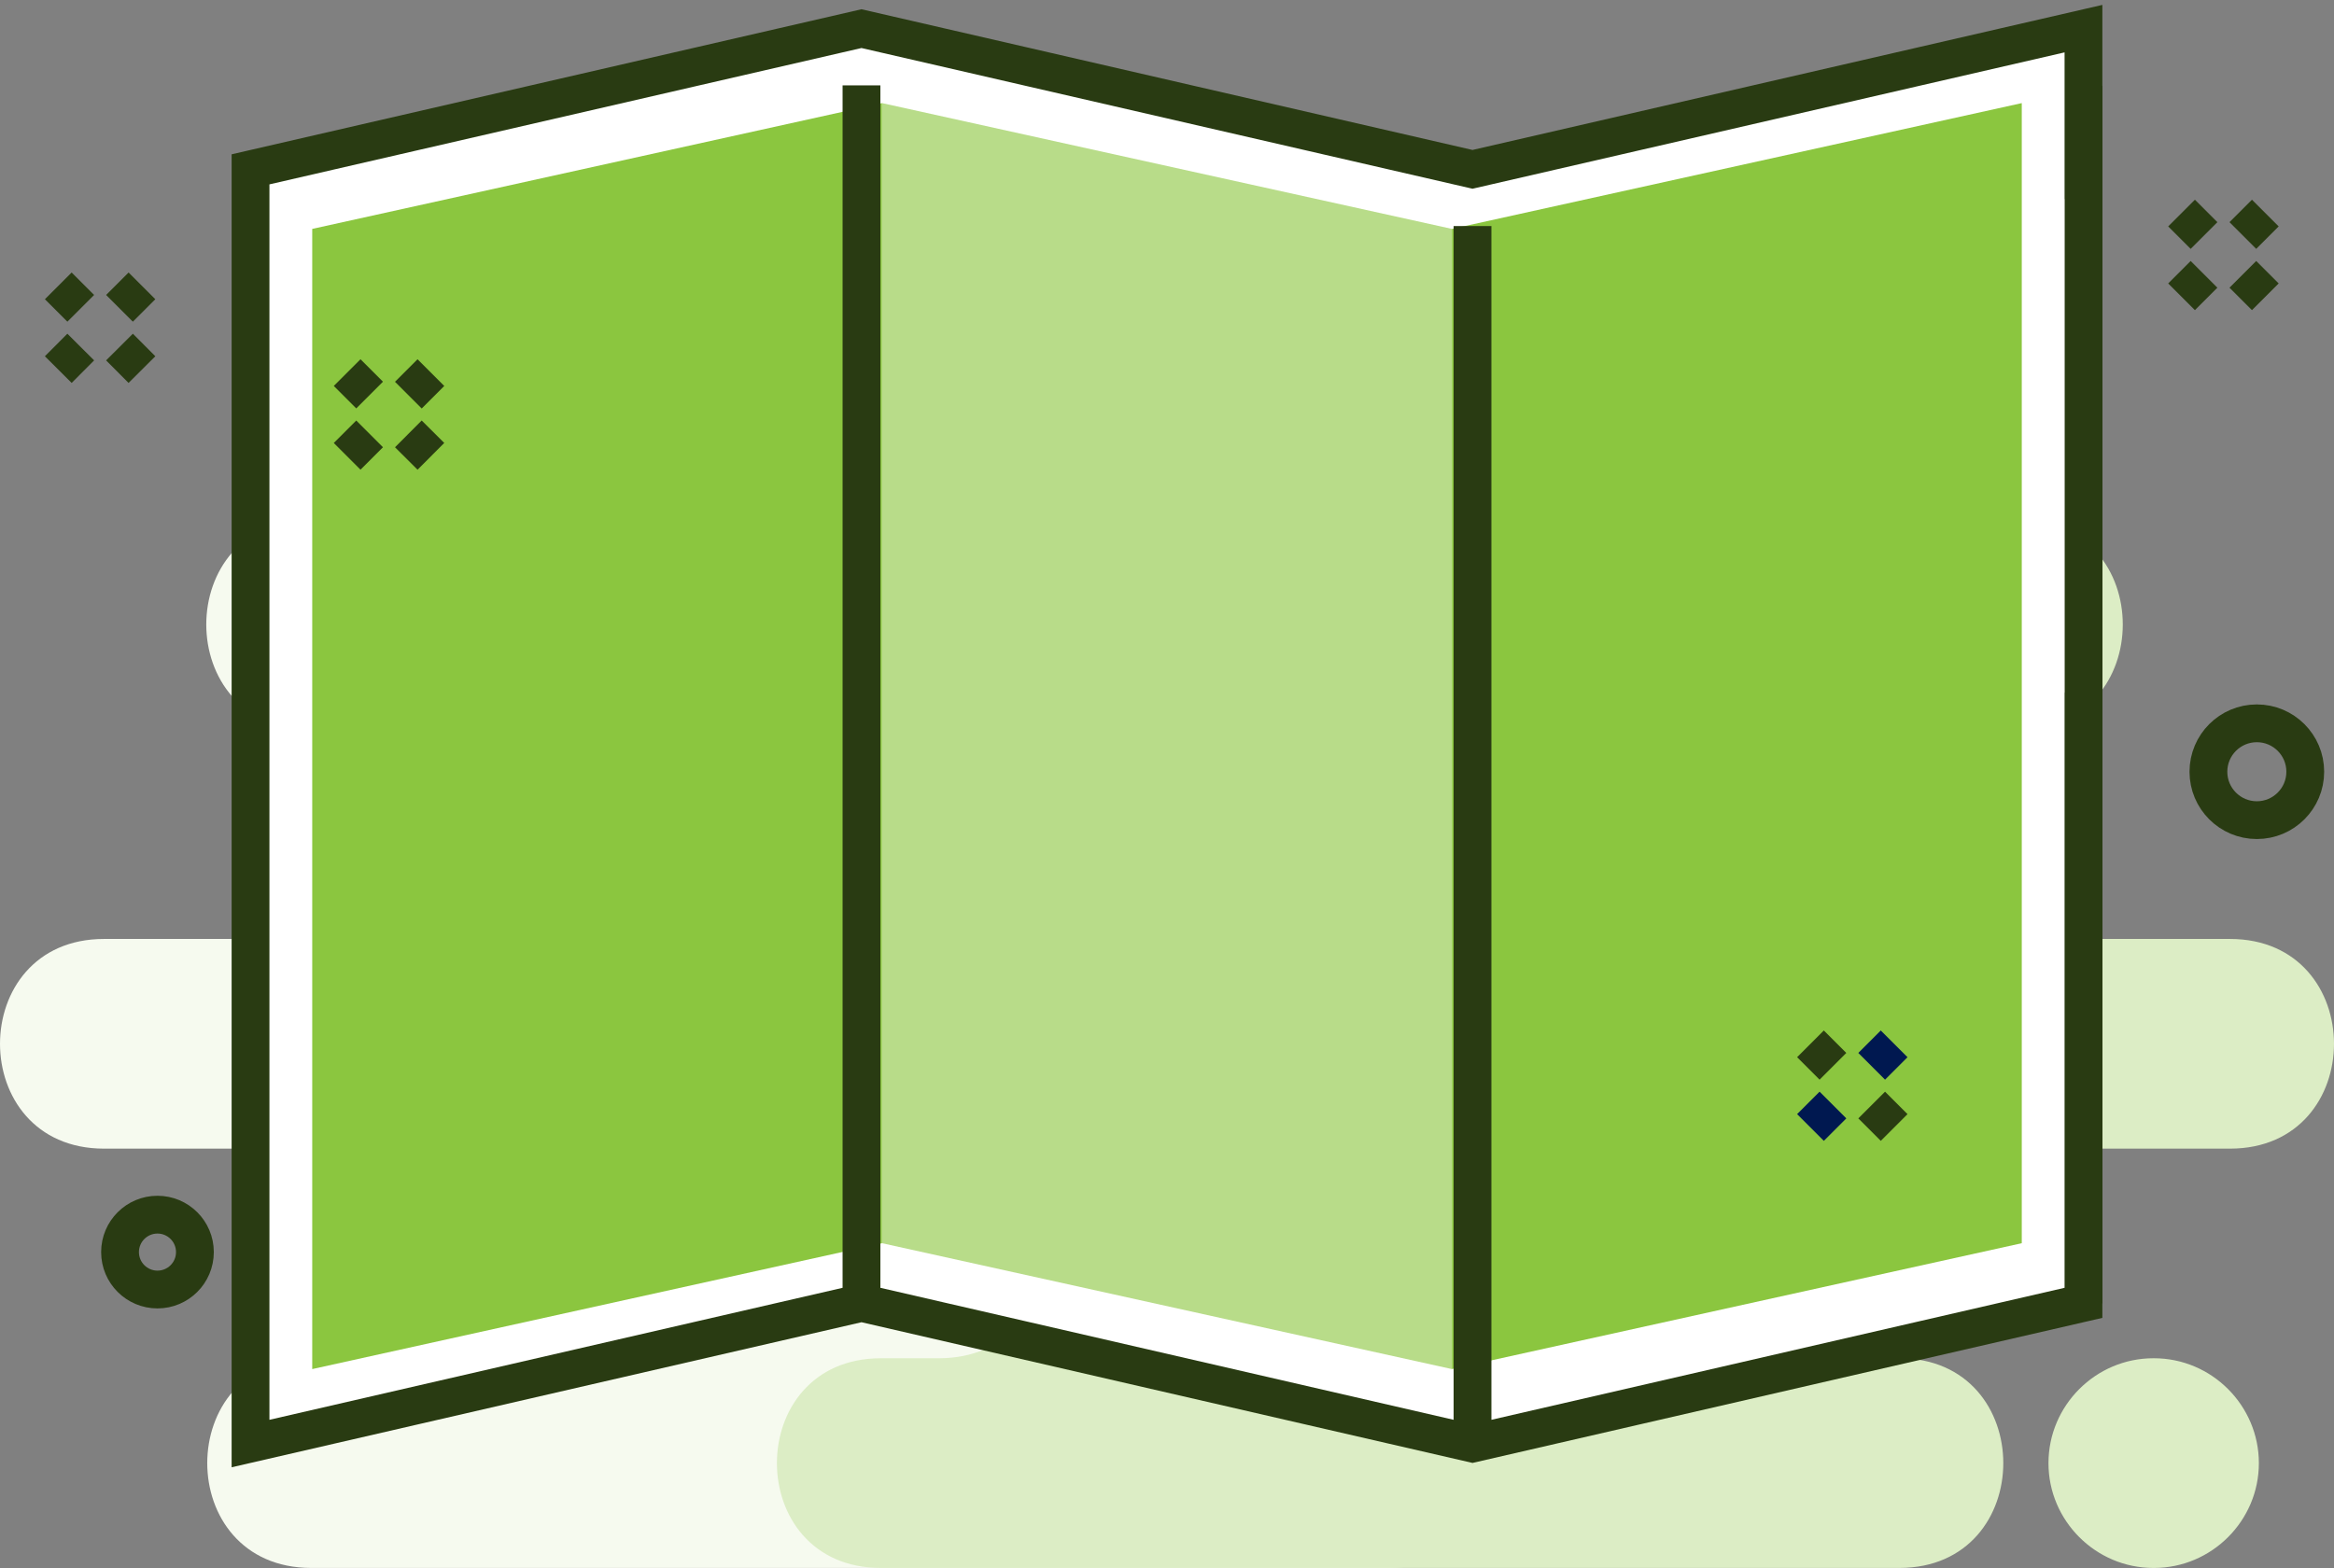 <svg viewBox="0 0 247 166" xmlns="http://www.w3.org/2000/svg" fill-rule="evenodd" clip-rule="evenodd"><rect x="0" y="0" width="247" height="166" fill="#808080" stroke="none"/><path d="M32.948 143.781h12.834c14.678 0 14.678-22.189 0-22.189H11.008c-14.677 0-14.677-22.197 0-22.197h34.068c14.678 0 14.678-22.189 0-22.189H32.844c-14.686 0-14.686-22.198 0-22.198h115.649c14.678 0 14.678 22.198 0 22.198h-6.116c-14.678 0-14.678 22.189 0 22.189h16.676c14.687 0 14.687 22.197 0 22.197h-17.382c-14.678 0-14.678 22.189 0 22.189h5.34c14.687 0 14.687 22.198 0 22.198H32.948c-14.687 0-14.687-22.198 0-22.198z" fill="#f6faef"/><path d="M99.351 55.008h114.288c14.678 0 14.678 22.198 0 22.198h-11.396c-15.514 0-16.883 22.189 1.697 22.189h32.052c14.677 0 14.677 22.197 0 22.197h-46.17c-14.687 0-14.687 22.189 0 22.189h11.172c14.678 0 14.678 22.198 0 22.198H93.227c-14.678 0-14.678-22.198 0-22.198h6.124c14.773 0 15.393-22.189 0-22.189H73.208c-14.677 0-14.677-22.197 0-22.197H92.15c16.263.499 18.184-22.189 0-22.189H80.582c-14.678 0-14.678-22.198 0-22.198h18.769zm128.595 88.773h-.06c-6.107 0-11.103 4.996-11.103 11.104 0 6.098 4.996 11.094 11.103 11.094h.06c6.107 0 11.103-4.996 11.103-11.094 0-6.108-4.996-11.104-11.103-11.104z" fill="#dcedc5"/><path d="M26.513 17.926L91.168 3.032l64.664 14.894 64.655-14.894v134.883l-64.655 14.894-64.664-14.894-64.655 14.894V17.926z" fill="#fff"/><path d="M33.042 24.231l60.305-13.317v120.688l-60.305 13.325V24.231z" fill="#8bc63f"/><path d="M153.653 24.231L93.347 10.914v120.688l60.306 13.325V24.231z" fill="#b8dc89"/><path d="M153.653 24.231l60.305-13.317v120.688l-60.305 13.325V24.231z" fill="#8bc63f"/><path d="M220.487 73.321v64.594l-64.655 14.894-64.664-14.894-64.655 14.894V17.926L91.168 3.032l64.664 14.894 64.655-14.894v18.046M91.168 137.915V9.036M155.832 152.809V23.929M220.498 137.975V9.096M230.868 22.554l2.377 2.377m4.109 4.109l2.377 2.377M239.731 22.554l-2.377 2.377m-4.109 4.109l-2.377 2.377M36.738 39.443l2.377 2.377m4.1 4.109l2.386 2.377M45.601 39.443l-2.386 2.386m-4.1 4.1l-2.377 2.377M191.596 110.498l2.378 2.377m4.1 4.1l2.377 2.378" fill="none" stroke="#293b12" stroke-width="4"/><path d="M200.451 110.498l-2.377 2.377m-4.1 4.1l-2.378 2.378" fill="none" stroke="#001850" stroke-width="4"/><circle cx="16.665" cy="132.543" r="3.962" fill="none" stroke="#293b12" stroke-width="4"/><circle cx="238.834" cy="81.693" r="5.125" fill="none" stroke="#293b12" stroke-width="4"/><path d="M6.167 30.261l2.378 2.377m4.1 4.1l2.377 2.386M15.022 30.261l-2.377 2.377m-4.1 4.1l-2.378 2.386" fill="none" stroke="#293b12" stroke-width="4"/></svg>
